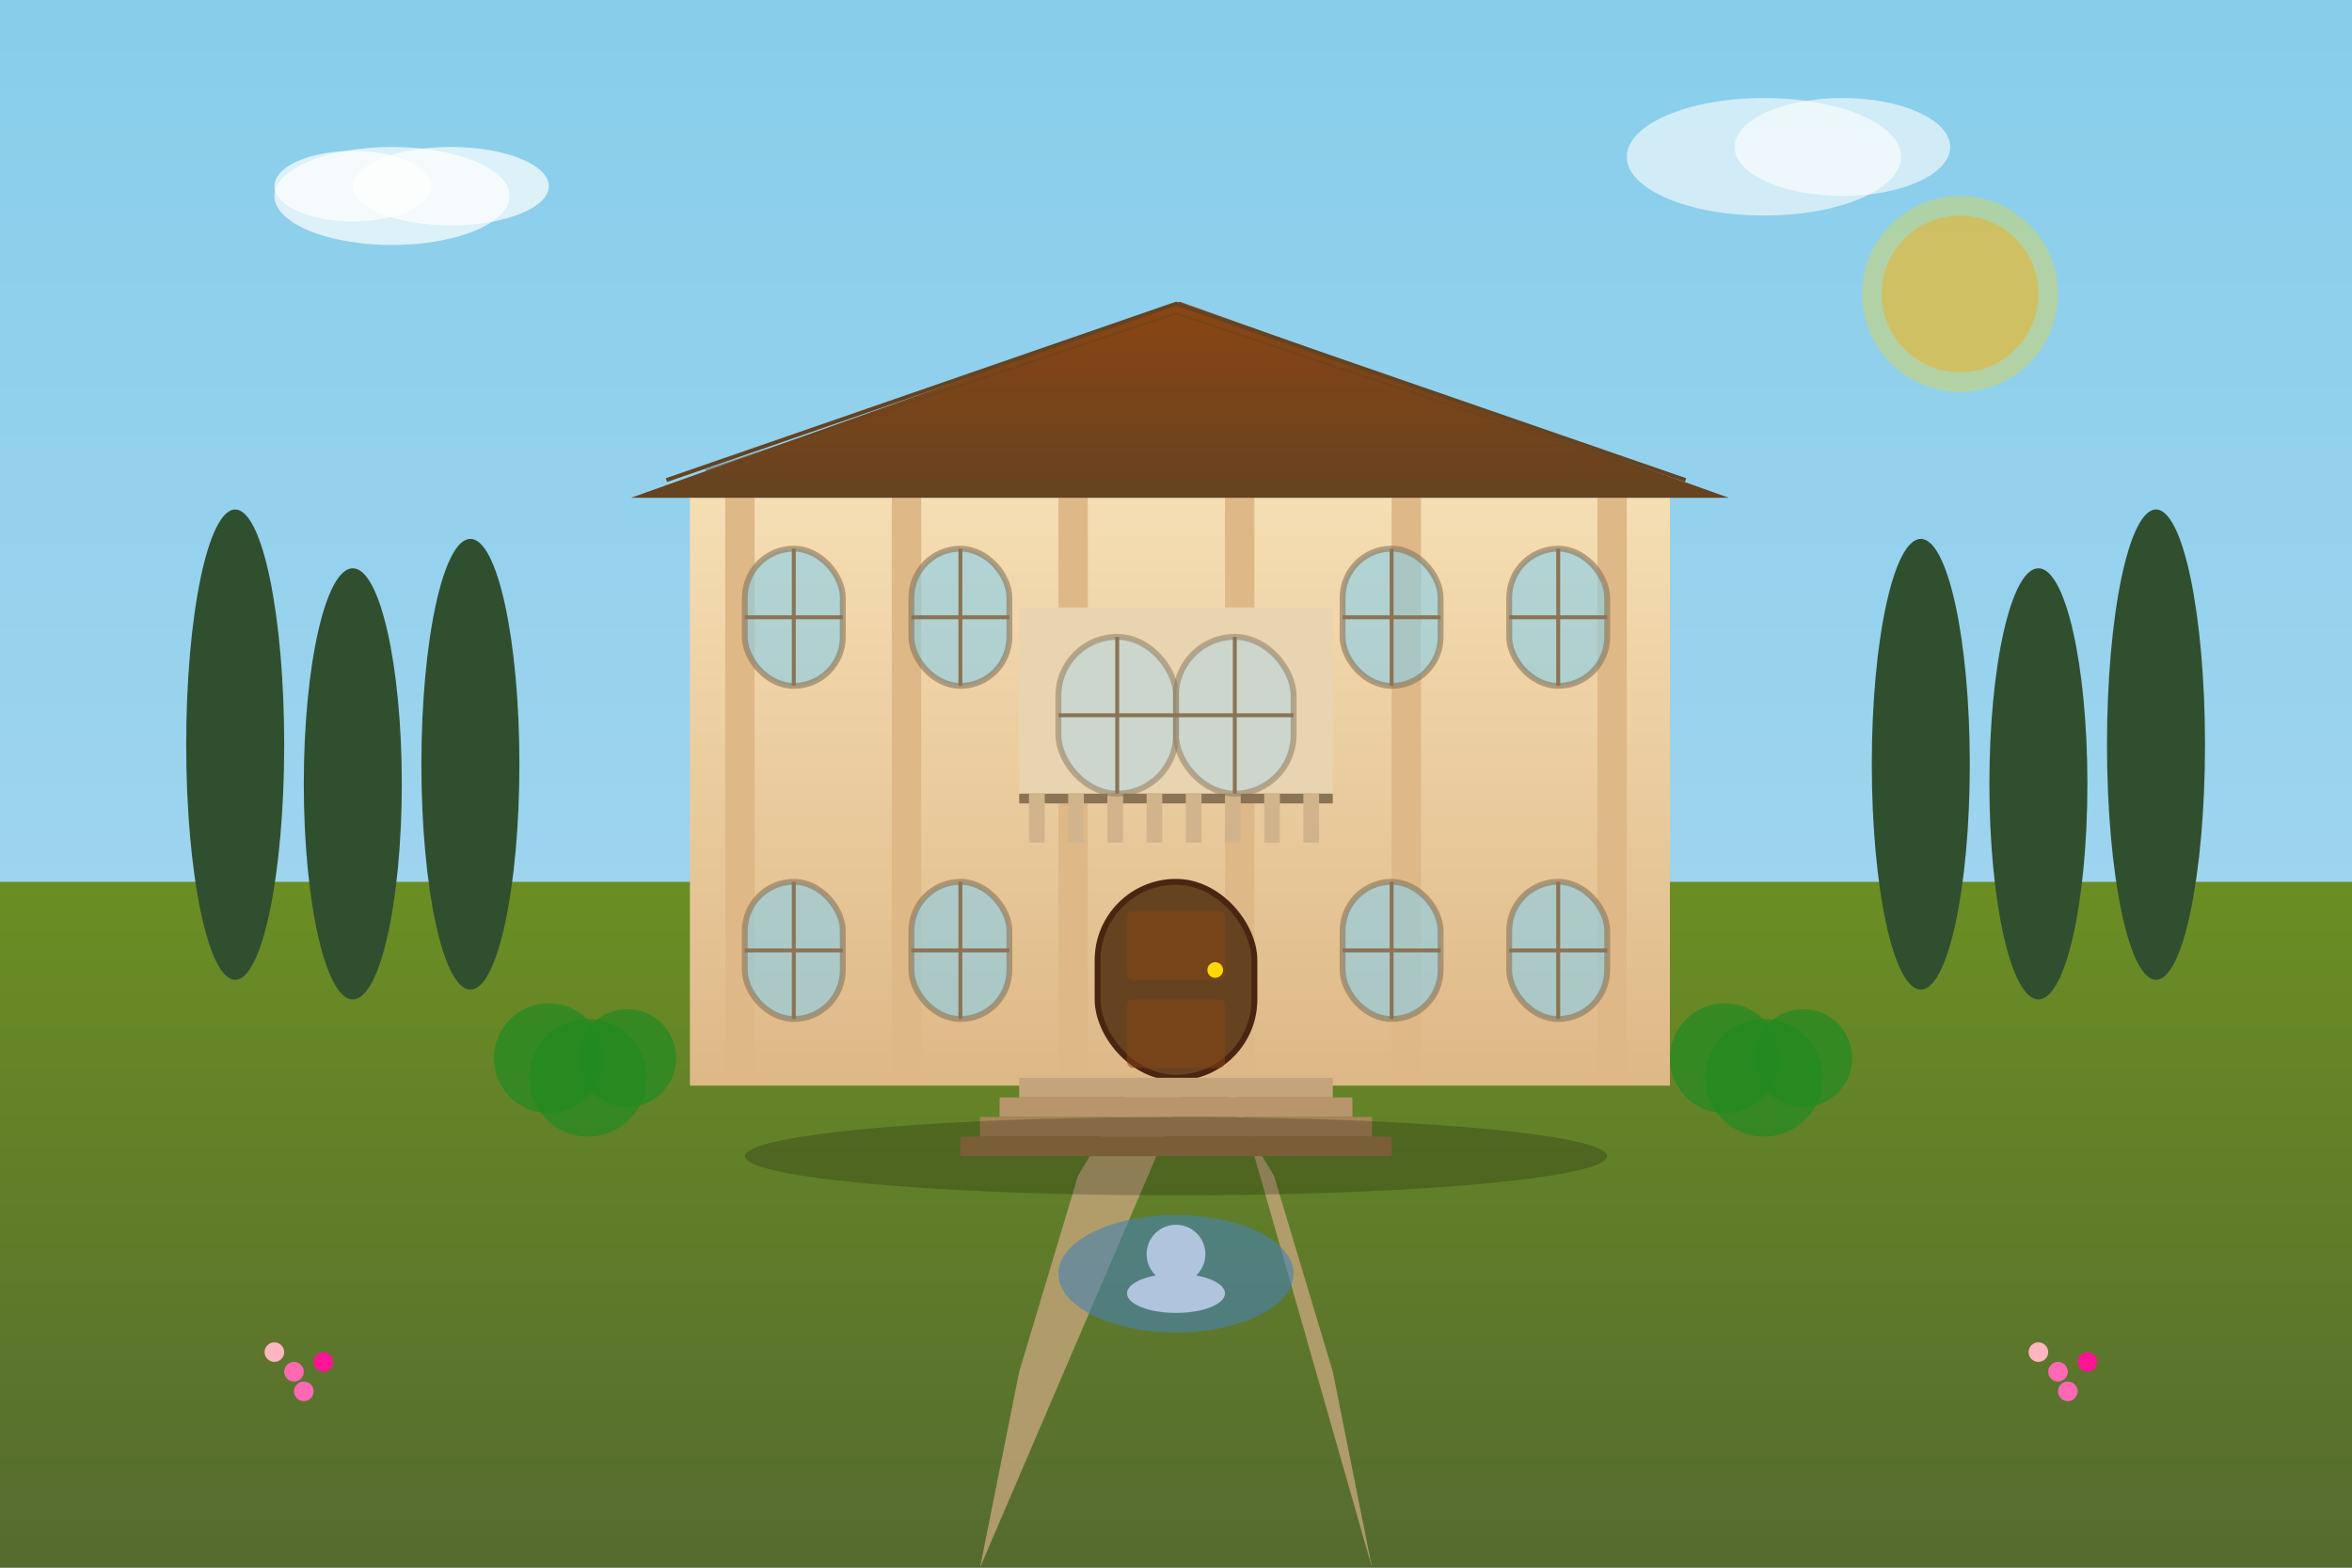 <svg width="1200" height="800" viewBox="0 0 1200 800" fill="none" xmlns="http://www.w3.org/2000/svg">
  <defs>
    <linearGradient id="sky" x1="0%" y1="0%" x2="0%" y2="100%">
      <stop offset="0%" style="stop-color:#87CEEB;stop-opacity:1" />
      <stop offset="100%" style="stop-color:#B0D8F0;stop-opacity:1" />
    </linearGradient>
    <linearGradient id="grass" x1="0%" y1="0%" x2="0%" y2="100%">
      <stop offset="0%" style="stop-color:#6B8E23;stop-opacity:1" />
      <stop offset="100%" style="stop-color:#556B2F;stop-opacity:1" />
    </linearGradient>
    <linearGradient id="villa-wall" x1="0%" y1="0%" x2="0%" y2="100%">
      <stop offset="0%" style="stop-color:#F5DEB3;stop-opacity:1" />
      <stop offset="100%" style="stop-color:#DEB887;stop-opacity:1" />
    </linearGradient>
    <linearGradient id="roof" x1="0%" y1="0%" x2="0%" y2="100%">
      <stop offset="0%" style="stop-color:#8B4513;stop-opacity:1" />
      <stop offset="100%" style="stop-color:#654321;stop-opacity:1" />
    </linearGradient>
    <filter id="shadow">
      <feGaussianBlur in="SourceAlpha" stdDeviation="3"/>
      <feOffset dx="2" dy="4" result="offsetblur"/>
      <feComponentTransfer>
        <feFuncA type="linear" slope="0.3"/>
      </feComponentTransfer>
      <feMerge>
        <feMergeNode/>
        <feMergeNode in="SourceGraphic"/>
      </feMerge>
    </filter>
  </defs>
  
  <!-- Sky -->
  <rect width="1200" height="800" fill="url(#sky)"/>
  
  <!-- Clouds -->
  <ellipse cx="200" cy="100" rx="60" ry="25" fill="#FFFFFF" opacity="0.7"/>
  <ellipse cx="230" cy="95" rx="50" ry="20" fill="#FFFFFF" opacity="0.7"/>
  <ellipse cx="180" cy="95" rx="40" ry="18" fill="#FFFFFF" opacity="0.7"/>
  
  <ellipse cx="900" cy="80" rx="70" ry="30" fill="#FFFFFF" opacity="0.6"/>
  <ellipse cx="940" cy="75" rx="55" ry="25" fill="#FFFFFF" opacity="0.6"/>
  
  <!-- Garden Ground -->
  <rect y="450" width="1200" height="350" fill="url(#grass)"/>
  
  <!-- Garden Path -->
  <path d="M 500 800 L 520 700 L 550 600 L 580 550 L 620 520" fill="#C4A57B" opacity="0.8"/>
  <path d="M 700 800 L 680 700 L 650 600 L 620 550 L 620 520" fill="#C4A57B" opacity="0.8"/>
  
  <!-- Cypress Trees Left -->
  <ellipse cx="120" cy="380" rx="25" ry="120" fill="#2F4F2F"/>
  <ellipse cx="180" cy="400" rx="25" ry="110" fill="#2F4F2F"/>
  <ellipse cx="240" cy="390" rx="25" ry="115" fill="#2F4F2F"/>
  
  <!-- Cypress Trees Right -->
  <ellipse cx="980" cy="390" rx="25" ry="115" fill="#2F4F2F"/>
  <ellipse cx="1040" cy="400" rx="25" ry="110" fill="#2F4F2F"/>
  <ellipse cx="1100" cy="380" rx="25" ry="120" fill="#2F4F2F"/>
  
  <!-- Villa Main Building -->
  <rect x="350" y="250" width="500" height="300" fill="url(#villa-wall)" filter="url(#shadow)"/>
  
  <!-- Villa Architectural Details - Pilasters -->
  <rect x="370" y="250" width="15" height="300" fill="#DEB887"/>
  <rect x="455" y="250" width="15" height="300" fill="#DEB887"/>
  <rect x="540" y="250" width="15" height="300" fill="#DEB887"/>
  <rect x="625" y="250" width="15" height="300" fill="#DEB887"/>
  <rect x="710" y="250" width="15" height="300" fill="#DEB887"/>
  <rect x="815" y="250" width="15" height="300" fill="#DEB887"/>
  
  <!-- Roof -->
  <path d="M 320 250 L 600 150 L 880 250 Z" fill="url(#roof)" filter="url(#shadow)"/>
  
  <!-- Roof Tiles Detail -->
  <path d="M 340 245 L 600 155 L 860 245" stroke="#654321" stroke-width="2" fill="none"/>
  <path d="M 360 240 L 600 160 L 840 240" stroke="#654321" stroke-width="1" fill="none" opacity="0.5"/>
  
  <!-- Central Balcony -->
  <rect x="520" y="310" width="160" height="100" fill="#E8D4B0"/>
  <rect x="520" y="405" width="160" height="5" fill="#8B7355"/>
  
  <!-- Balcony Balustrade -->
  <rect x="525" y="405" width="8" height="25" fill="#D2B48C"/>
  <rect x="545" y="405" width="8" height="25" fill="#D2B48C"/>
  <rect x="565" y="405" width="8" height="25" fill="#D2B48C"/>
  <rect x="585" y="405" width="8" height="25" fill="#D2B48C"/>
  <rect x="605" y="405" width="8" height="25" fill="#D2B48C"/>
  <rect x="625" y="405" width="8" height="25" fill="#D2B48C"/>
  <rect x="645" y="405" width="8" height="25" fill="#D2B48C"/>
  <rect x="665" y="405" width="8" height="25" fill="#D2B48C"/>
  
  <!-- Windows Upper Floor -->
  <!-- Window 1 Left -->
  <rect x="380" y="280" width="50" height="70" rx="25" fill="#87CEEB" opacity="0.6" stroke="#8B7355" stroke-width="3"/>
  <line x1="405" y1="280" x2="405" y2="350" stroke="#8B7355" stroke-width="2"/>
  <line x1="380" y1="315" x2="430" y2="315" stroke="#8B7355" stroke-width="2"/>
  
  <!-- Window 2 Left -->
  <rect x="465" y="280" width="50" height="70" rx="25" fill="#87CEEB" opacity="0.6" stroke="#8B7355" stroke-width="3"/>
  <line x1="490" y1="280" x2="490" y2="350" stroke="#8B7355" stroke-width="2"/>
  <line x1="465" y1="315" x2="515" y2="315" stroke="#8B7355" stroke-width="2"/>
  
  <!-- Balcony Glass Door -->
  <rect x="540" y="325" width="60" height="80" rx="30" fill="#B0D8E8" opacity="0.5" stroke="#8B7355" stroke-width="3"/>
  <line x1="570" y1="325" x2="570" y2="405" stroke="#8B7355" stroke-width="2"/>
  <line x1="540" y1="365" x2="600" y2="365" stroke="#8B7355" stroke-width="2"/>
  
  <rect x="600" y="325" width="60" height="80" rx="30" fill="#B0D8E8" opacity="0.5" stroke="#8B7355" stroke-width="3"/>
  <line x1="630" y1="325" x2="630" y2="405" stroke="#8B7355" stroke-width="2"/>
  <line x1="600" y1="365" x2="660" y2="365" stroke="#8B7355" stroke-width="2"/>
  
  <!-- Window 3 Right -->
  <rect x="685" y="280" width="50" height="70" rx="25" fill="#87CEEB" opacity="0.6" stroke="#8B7355" stroke-width="3"/>
  <line x1="710" y1="280" x2="710" y2="350" stroke="#8B7355" stroke-width="2"/>
  <line x1="685" y1="315" x2="735" y2="315" stroke="#8B7355" stroke-width="2"/>
  
  <!-- Window 4 Right -->
  <rect x="770" y="280" width="50" height="70" rx="25" fill="#87CEEB" opacity="0.6" stroke="#8B7355" stroke-width="3"/>
  <line x1="795" y1="280" x2="795" y2="350" stroke="#8B7355" stroke-width="2"/>
  <line x1="770" y1="315" x2="820" y2="315" stroke="#8B7355" stroke-width="2"/>
  
  <!-- Windows Ground Floor -->
  <!-- Window 5 -->
  <rect x="380" y="450" width="50" height="70" rx="25" fill="#87CEEB" opacity="0.6" stroke="#8B7355" stroke-width="3"/>
  <line x1="405" y1="450" x2="405" y2="520" stroke="#8B7355" stroke-width="2"/>
  <line x1="380" y1="485" x2="430" y2="485" stroke="#8B7355" stroke-width="2"/>
  
  <!-- Window 6 -->
  <rect x="465" y="450" width="50" height="70" rx="25" fill="#87CEEB" opacity="0.6" stroke="#8B7355" stroke-width="3"/>
  <line x1="490" y1="450" x2="490" y2="520" stroke="#8B7355" stroke-width="2"/>
  <line x1="465" y1="485" x2="515" y2="485" stroke="#8B7355" stroke-width="2"/>
  
  <!-- Main Entrance Door -->
  <rect x="560" y="450" width="80" height="100" rx="40" fill="#654321" stroke="#4A2511" stroke-width="3"/>
  <!-- Door Details -->
  <rect x="575" y="465" width="50" height="35" rx="3" fill="#8B4513" opacity="0.5"/>
  <rect x="575" y="510" width="50" height="35" rx="3" fill="#8B4513" opacity="0.5"/>
  <circle cx="620" cy="495" r="4" fill="#FFD700"/>
  
  <!-- Window 7 -->
  <rect x="685" y="450" width="50" height="70" rx="25" fill="#87CEEB" opacity="0.6" stroke="#8B7355" stroke-width="3"/>
  <line x1="710" y1="450" x2="710" y2="520" stroke="#8B7355" stroke-width="2"/>
  <line x1="685" y1="485" x2="735" y2="485" stroke="#8B7355" stroke-width="2"/>
  
  <!-- Window 8 -->
  <rect x="770" y="450" width="50" height="70" rx="25" fill="#87CEEB" opacity="0.6" stroke="#8B7355" stroke-width="3"/>
  <line x1="795" y1="450" x2="795" y2="520" stroke="#8B7355" stroke-width="2"/>
  <line x1="770" y1="485" x2="820" y2="485" stroke="#8B7355" stroke-width="2"/>
  
  <!-- Entrance Stairs -->
  <rect x="520" y="550" width="160" height="10" fill="#C4A57B"/>
  <rect x="510" y="560" width="180" height="10" fill="#B8956B"/>
  <rect x="500" y="570" width="200" height="10" fill="#A88558"/>
  <rect x="490" y="580" width="220" height="10" fill="#987545"/>
  
  <!-- Decorative Fountain in Garden -->
  <ellipse cx="600" cy="650" rx="60" ry="30" fill="#4682B4" opacity="0.6"/>
  <circle cx="600" cy="640" r="15" fill="#B0C4DE"/>
  <rect x="595" y="640" width="10" height="20" fill="#B0C4DE"/>
  <ellipse cx="600" cy="660" rx="25" ry="10" fill="#B0C4DE"/>
  
  <!-- Garden Bushes -->
  <circle cx="300" cy="550" r="30" fill="#228B22" opacity="0.7"/>
  <circle cx="320" cy="540" r="25" fill="#228B22" opacity="0.7"/>
  <circle cx="280" cy="540" r="28" fill="#228B22" opacity="0.7"/>
  
  <circle cx="900" cy="550" r="30" fill="#228B22" opacity="0.7"/>
  <circle cx="920" cy="540" r="25" fill="#228B22" opacity="0.7"/>
  <circle cx="880" cy="540" r="28" fill="#228B22" opacity="0.7"/>
  
  <!-- Flowers in foreground -->
  <circle cx="150" cy="700" r="5" fill="#FF69B4"/>
  <circle cx="165" cy="695" r="5" fill="#FF1493"/>
  <circle cx="140" cy="690" r="5" fill="#FFB6C1"/>
  <circle cx="155" cy="710" r="5" fill="#FF69B4"/>
  
  <circle cx="1050" cy="700" r="5" fill="#FF69B4"/>
  <circle cx="1065" cy="695" r="5" fill="#FF1493"/>
  <circle cx="1040" cy="690" r="5" fill="#FFB6C1"/>
  <circle cx="1055" cy="710" r="5" fill="#FF69B4"/>
  
  <!-- Sun rays effect -->
  <circle cx="1000" cy="150" r="50" fill="#FFD700" opacity="0.3"/>
  <circle cx="1000" cy="150" r="40" fill="#FFA500" opacity="0.4"/>
  
  <!-- Shadows under building -->
  <ellipse cx="600" cy="590" rx="220" ry="20" fill="#000000" opacity="0.2"/>
</svg>


